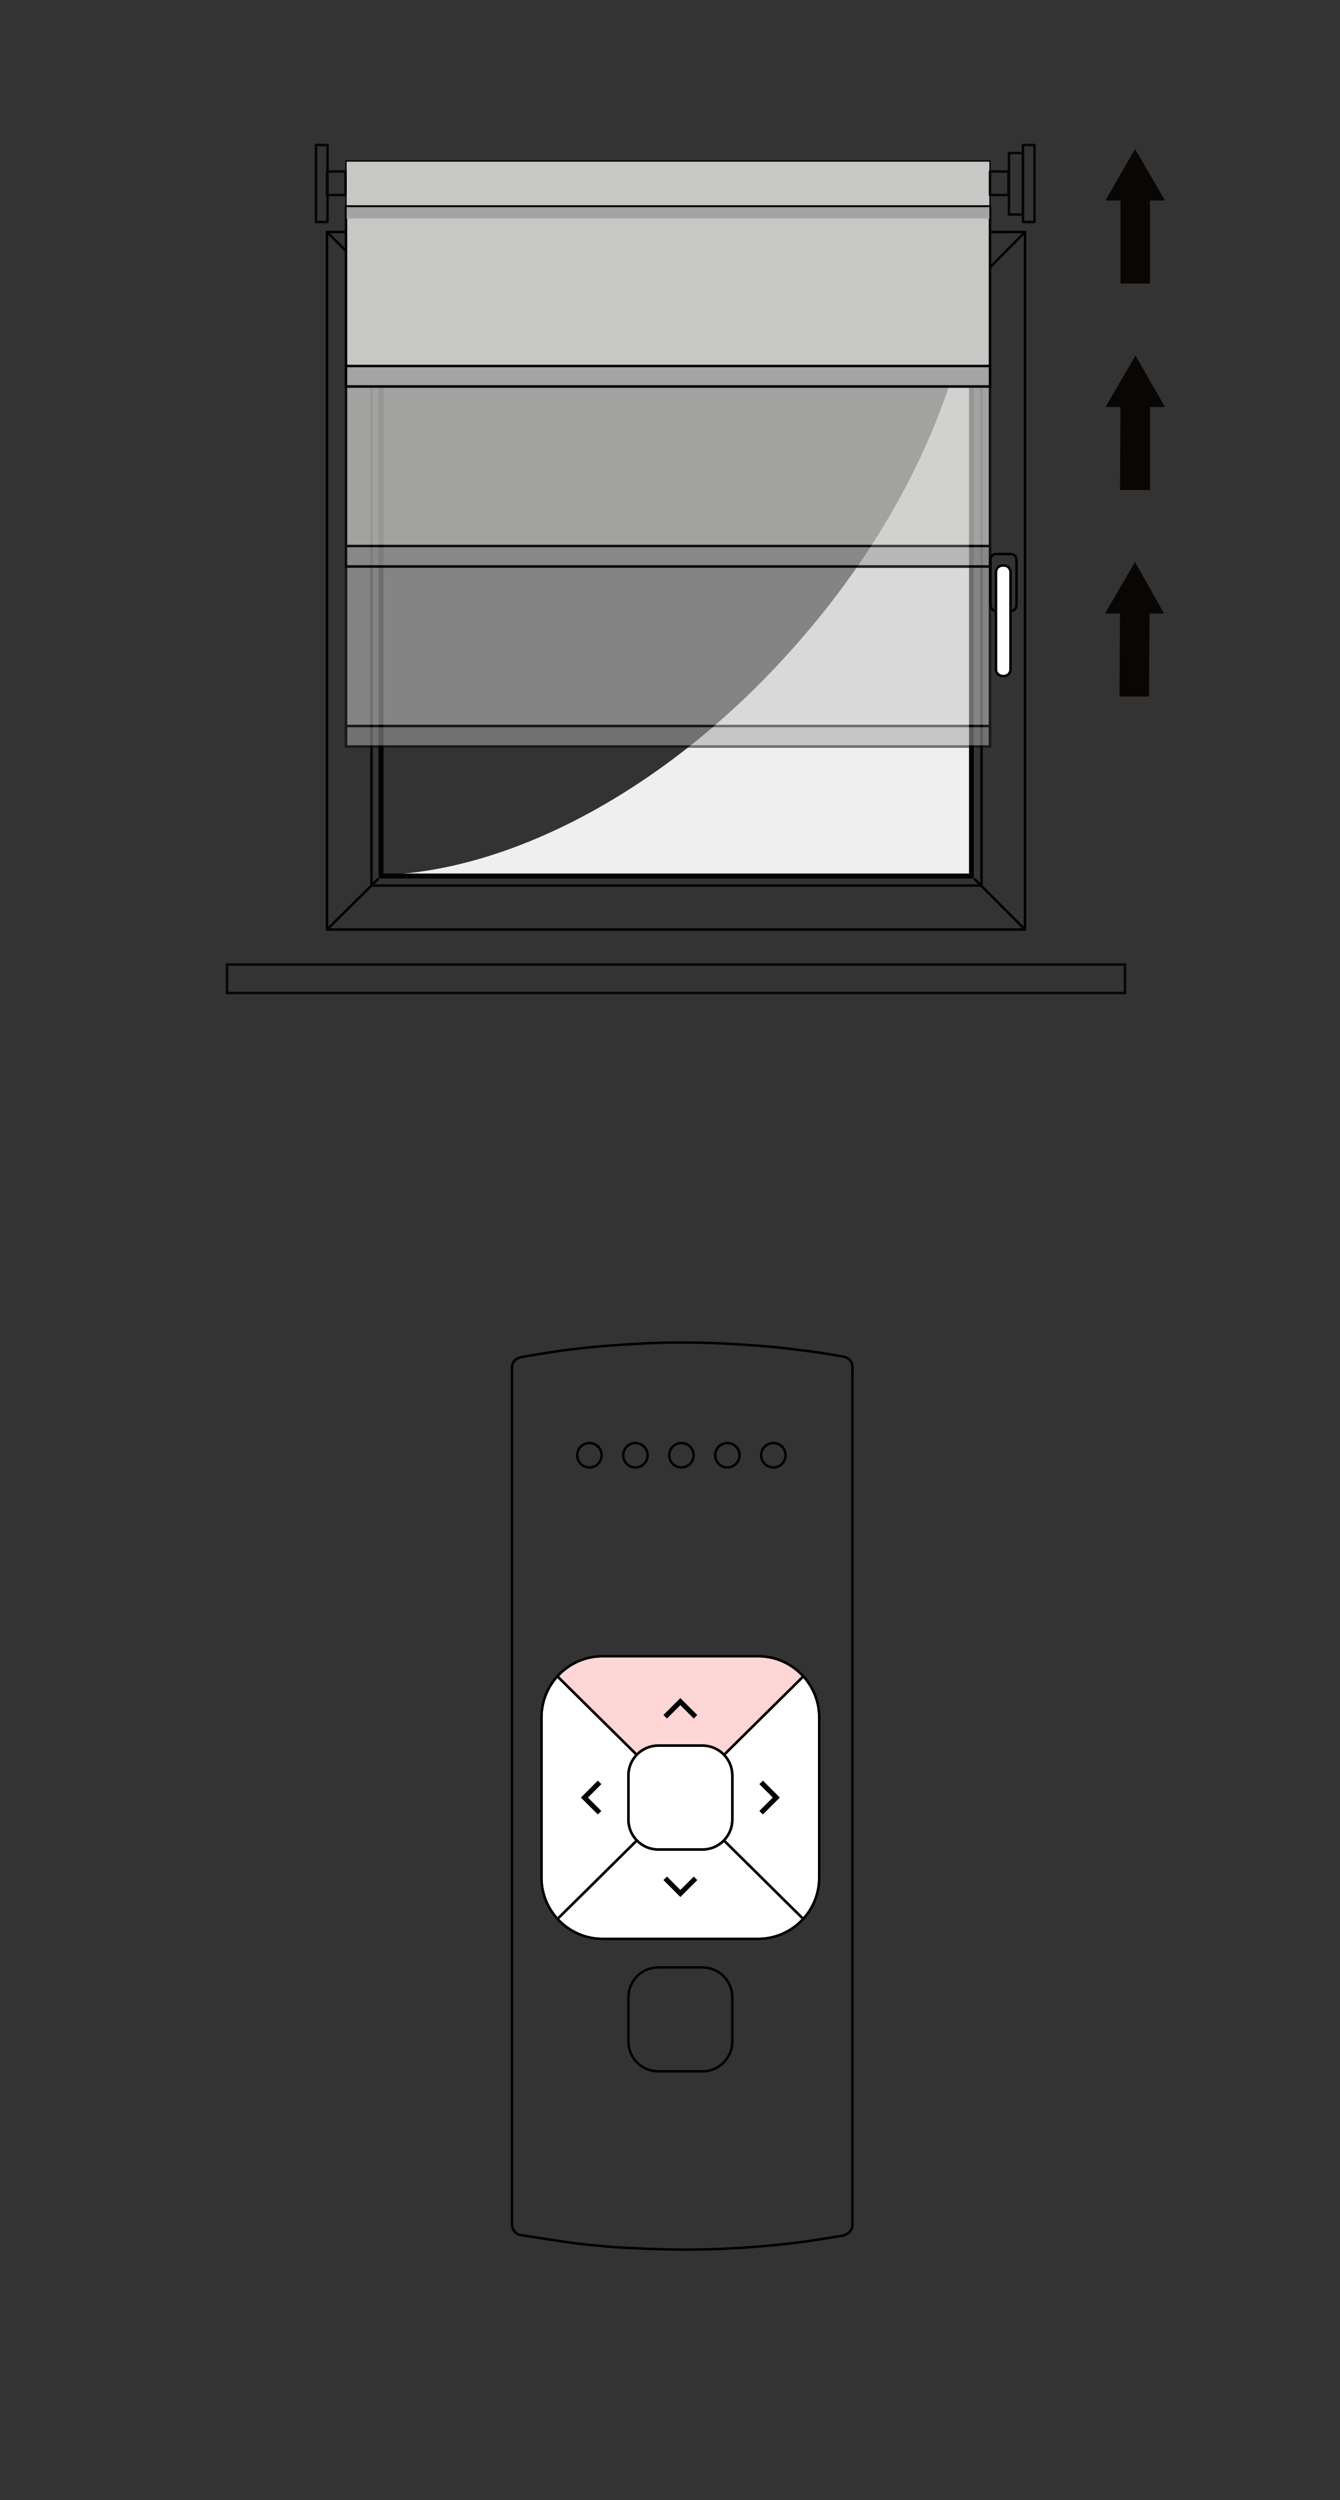 <?xml version="1.0" encoding="utf-8"?>
<!-- Generator: Adobe Illustrator 28.2.0, SVG Export Plug-In . SVG Version: 6.00 Build 0)  -->
<svg version="1.1" id="Ebene_1" xmlns="http://www.w3.org/2000/svg" xmlns:xlink="http://www.w3.org/1999/xlink" x="0px" y="0px"
	 width="268px" height="500px" viewBox="0 0 268 500" style="enable-background:new 0 0 268 500;" xml:space="preserve">
<rect x="0" y="0" width="268" height="500" fill="#333333" stroke="none"/>
<style type="text/css">
	.st0{fill:#FFFFFF;}
	.st1{fill:none;stroke:#000000;stroke-width:0.5;stroke-linecap:round;stroke-linejoin:round;stroke-miterlimit:10;}
	.st2{fill:none;stroke:#000100;stroke-miterlimit:10;}
	.st3{fill:#080502;}
	.st4{fill:#C6C7C8;}
	.st5{fill:none;stroke:#000000;stroke-width:0.5;stroke-linecap:round;stroke-linejoin:round;}
	
		.st6{fill:none;stroke:#000000;stroke-width:0.5;stroke-linecap:round;stroke-linejoin:round;stroke-dasharray:3.137,3.137;}
	
		.st7{fill:none;stroke:#000000;stroke-width:0.5;stroke-linecap:round;stroke-linejoin:round;stroke-dasharray:1.884,1.884;}
	.st8{fill:none;stroke:#000000;stroke-width:0.5;stroke-linecap:round;stroke-linejoin:round;stroke-dasharray:2.75,2.75;}
	.st9{fill:none;stroke:#020203;stroke-width:0.5;stroke-linecap:round;stroke-linejoin:round;stroke-miterlimit:10;}
	.st10{fill:#A7A9AB;}
	.st11{fill:none;}
	.st12{enable-background:new    ;}
	.st13{fill:none;stroke:#020203;stroke-width:0.5;}
	.st14{fill:none;stroke:#000100;stroke-width:0.5;stroke-linecap:round;stroke-linejoin:round;stroke-miterlimit:10;}
	.st15{fill:none;stroke:#000100;stroke-width:0.5;stroke-miterlimit:10;}
	.st16{fill:#FFD6D6;}
	.st17{fill:none;stroke:#020203;stroke-width:0.5;stroke-miterlimit:10;}
	.st18{fill:#FFB8B8;}
	.st19{opacity:0.2;fill:#FF0000;}
	.st20{fill:none;stroke:#000000;stroke-width:0.5;stroke-linecap:round;stroke-miterlimit:10;}
	.st21{fill:none;stroke:#FF0000;stroke-width:0.5;stroke-linecap:round;stroke-miterlimit:10;}
	.st22{fill:none;stroke:#FF0000;stroke-width:0.5;stroke-linecap:round;stroke-linejoin:round;stroke-miterlimit:10;}
	.st23{fill:#090603;}
	.st24{fill:none;stroke:#060607;stroke-width:0.5;stroke-linecap:round;stroke-linejoin:round;stroke-miterlimit:10;}
	.st25{fill:#EFEFEF;}
	.st26{fill:#020203;}
	.st27{fill:#C7C7C6;stroke:#020203;stroke-width:0.26;stroke-miterlimit:10;}
	.st28{fill:#C7C7C6;stroke:#020203;stroke-width:0.5;stroke-miterlimit:10;}
	.st29{fill:#A5A4A4;stroke:#020203;stroke-width:0.5;stroke-miterlimit:10;}
	.st30{opacity:0.75;}
	.st31{opacity:0.55;}
	.st32{fill:#A5A4A4;stroke:#020203;stroke-width:0.26;stroke-miterlimit:10;}
	.st33{fill:none;stroke:#030304;stroke-miterlimit:10;}
	.st34{fill:none;stroke:#030304;stroke-miterlimit:10;stroke-dasharray:4.033,4.033;}
</style>
<g>
	<g>
		<g>
			<g>
				<g>
					<path class="st14" d="M170.491,273.5c-0.015-2.024-1.9-2.2-1.9-2.2
						c-2.9-0.5-5.8-1-8.7-1.3c-2.9-0.4-5.8-0.7-8.7-0.9
						c-2.9-0.2-5.8-0.4-8.6-0.5c-2.6-0.1-5.1-0.1-7.7-0.1
						c-3.3,0-6.6,0.2-9.9,0.4c-3.4,0.2-6.8,0.5-10.2,0.9
						c-3.5,0.4-7,1-10.5,1.6c0,0-1.9,0.334-1.9,2.1"/>
				</g>
				<path class="st14" d="M102.391,273.5v171.3c0,0-0.009,1.909,1.8,2.2
					c3.7,0.6,7.6,1.2,11.3,1.7c3.7,0.4,7.5,0.8,11.2,0.9
					c3.5,0.2,7.1,0.3,10.6,0.3c3.4,0,6.7-0.1,10-0.3
					c3.5-0.2,7-0.5,10.5-0.9c3.6-0.4,7.2-1,10.8-1.6
					c0,0,1.952-0.411,1.9-2.3V273.5"/>
			</g>
		</g>
		<circle class="st15" cx="136.282" cy="291.036" r="2.442"/>
		<circle class="st15" cx="154.674" cy="291.036" r="2.442"/>
		<circle class="st15" cx="117.889" cy="291.036" r="2.442"/>
		<circle class="st15" cx="127.086" cy="291.036" r="2.442"/>
		<circle class="st15" cx="145.478" cy="291.036" r="2.442"/>
	</g>
	<path class="st16" d="M120.537,331.476h31.067c3.433,0,6.526,1.458,8.714,3.777
		l-15.513,15.347c-1.118-1.078-2.635-1.745-4.307-1.745h-8.854
		c-1.67,0-3.184,0.665-4.302,1.74l-15.514-15.348
		C114.017,332.931,117.107,331.476,120.537,331.476z"/>
	<path class="st0" d="M140.498,369.636h-8.854c-3.15,0-5.714-2.563-5.714-5.714v-8.853
		c0-3.151,2.563-5.714,5.714-5.714h8.854c3.15,0,5.714,2.563,5.714,5.714v8.853
		C146.212,367.073,143.648,369.636,140.498,369.636z"/>
	<path class="st0" d="M108.543,343.47c0-3.004,1.118-5.746,2.949-7.853l15.505,15.34
		c-0.972,1.097-1.567,2.535-1.567,4.112v8.853c0,1.593,0.607,3.043,1.596,4.143
		l-15.506,15.339c-1.848-2.111-2.978-4.865-2.978-7.884V343.47z"/>
	<path class="st0" d="M151.604,387.515h-31.067c-3.415,0-6.493-1.442-8.68-3.74
		l15.517-15.35c1.115,1.058,2.616,1.712,4.271,1.712h8.854
		c1.657,0,3.161-0.656,4.276-1.717l15.516,15.35
		C158.103,386.071,155.022,387.515,151.604,387.515z"/>
	<path class="st0" d="M163.599,375.521c0,3.016-1.128,5.768-2.972,7.878l-15.506-15.339
		c0.985-1.1,1.591-2.548,1.591-4.138v-8.853c0-1.575-0.594-3.01-1.562-4.106
		l15.506-15.339c1.828,2.106,2.944,4.846,2.944,7.847V375.521z"/>
	<g>
		<g>
			<polyline class="st2" points="133.038,343.339 136.067,340.309 139.104,343.346 			"/>
			<polyline class="st2" points="139.104,375.652 136.074,378.682 133.038,375.645 			"/>
			<polyline class="st2" points="119.914,362.529 116.884,359.499 119.921,356.462 			"/>
			<polyline class="st2" points="152.227,356.462 155.257,359.492 152.221,362.529 			"/>
		</g>
		<path class="st17" d="M151.605,387.765h-31.067c-6.762,0-12.245-5.482-12.245-12.245v-32.051
			c0-6.762,5.482-12.245,12.245-12.245h31.067c6.762,0,12.245,5.482,12.245,12.245
			v32.051C163.849,382.283,158.367,387.765,151.605,387.765z"/>
		<path class="st17" d="M140.498,369.886h-8.853c-3.294,0-5.964-2.67-5.964-5.964v-8.853
			c0-3.294,2.67-5.964,5.964-5.964h8.853c3.294,0,5.964,2.67,5.964,5.964v8.853
			C146.462,367.216,143.791,369.886,140.498,369.886z"/>
		<line class="st17" x1="144.806" y1="350.95" x2="160.676" y2="335.25"/>
		<line class="st17" x1="127.347" y1="350.95" x2="111.476" y2="335.25"/>
		<line class="st17" x1="144.806" y1="368.1" x2="160.676" y2="383.8"/>
		<line class="st17" x1="127.347" y1="368.1" x2="111.476" y2="383.8"/>
	</g>
	<path class="st17" d="M140.498,414.25h-8.853c-3.294,0-5.964-2.67-5.964-5.964v-8.853
		c0-3.294,2.67-5.964,5.964-5.964h8.853c3.294,0,5.964,2.67,5.964,5.964v8.853
		C146.462,411.58,143.791,414.25,140.498,414.25z"/>
</g>
<g>
	<g>
		<g>
			<g>
				<g>
					<polygon class="st23" points="230,56.7 230,40.1 233,40.1 227,29.8 221.1,40.1 
						224.1,40.1 224.1,56.7 					"/>
				</g>
			</g>
		</g>
	</g>
	<g>
		<g>
			<g>
				<g>
					<g>
						<polygon class="st23" points="230,98 230,81.4 233,81.4 227.1,71.1 221.1,81.4 
							224.1,81.4 224,98 						"/>
					</g>
				</g>
			</g>
		</g>
		<g>
			<g>
				<g>
					<g>
						<g>
							<polygon class="st23" points="229.8,139.3 229.9,122.7 232.8,122.7 227,112.4 
								221,122.7 224,122.7 223.9,139.3 							"/>
						</g>
					</g>
				</g>
			</g>
		</g>
	</g>
</g>
<g>
	<rect x="45.4" y="192.9" class="st24" width="179.6" height="5.7"/>
	<rect x="65.4" y="46.4" class="st17" width="139.6" height="139.5"/>
	<rect x="74.3" y="55.2" class="st17" width="122" height="121.9"/>
	<line class="st17" x1="75.7" y1="56.7" x2="65.4" y2="46.4"/>
	<line class="st17" x1="194.8" y1="56.7" x2="205" y2="46.4"/>
	<line class="st17" x1="65.4" y1="185.9" x2="75.7" y2="175.7"/>
	<line class="st17" x1="205" y1="185.9" x2="194.8" y2="175.7"/>
	<g>
		<g>
			<path class="st17" d="M203.3,121c0,0.7-0.5,1.2-1.2,1.2h-2.8
				c-0.7,0-1.2-0.5-1.2-1.2v-9c0-0.7,0.5-1.2,1.2-1.2h2.8
				c0.7,0,1.2,0.5,1.2,1.2V121z"/>
		</g>
		<g>
			<path class="st0" d="M202.1,133.9c0,0.7-0.6,1.3-1.3,1.3H200.5
				c-0.7,0-1.3-0.6-1.3-1.3v-19.5c0-0.7,0.6-1.3,1.3-1.3h0.3
				c0.7,0,1.3,0.6,1.3,1.3V133.9z"/>
			<path class="st17" d="M202.1,133.9c0,0.7-0.6,1.3-1.3,1.3H200.5
				c-0.7,0-1.3-0.6-1.3-1.3v-19.5c0-0.7,0.6-1.3,1.3-1.3h0.3
				c0.7,0,1.3,0.6,1.3,1.3V133.9z"/>
		</g>
	</g>
	<g>
		<path class="st25" d="M160.3,127.7C134.7,157.4,102.3,174.5,75.7,175v0.7h119.1
			v-119h-0.2C191.7,79.3,180,105,160.3,127.7z"/>
	</g>
	<g>
		<path class="st26" d="M193.8,57.7v117H76.7v-117L193.8,57.7 M194.8,56.7H75.7
			v119h119.1L194.8,56.7L194.8,56.7z"/>
	</g>
	<rect x="69.2" y="32.2" class="st27" width="128.8" height="9.1"/>
	<rect x="63.2" y="29" class="st24" width="2.3" height="15.4"/>
	<g>
		<rect x="201.8" y="30.6" class="st24" width="2.8" height="12.3"/>
		<rect x="204.6" y="29" class="st24" width="2.3" height="15.4"/>
	</g>
	<rect x="65.4" y="34.3" class="st24" width="3.7" height="4.7"/>
	<rect x="198" y="34.3" class="st24" width="3.7" height="4.7"/>
	<g>
		<rect x="69.2" y="41.3" class="st28" width="128.8" height="36"/>
		<rect x="69.2" y="73.2" class="st29" width="128.8" height="4.1"/>
	</g>
	<g class="st30">
		<rect x="69.2" y="77.3" class="st28" width="128.8" height="36"/>
		<rect x="69.2" y="109.2" class="st29" width="128.8" height="4.1"/>
	</g>
	<g class="st31">
		<rect x="69.2" y="113.3" class="st28" width="128.8" height="36"/>
		<rect x="69.2" y="145.2" class="st29" width="128.8" height="4.1"/>
	</g>
	<polyline class="st32" points="69.2,43.7 69.2,41.3 198,41.3 198,43.7 	"/>
</g>
</svg>
